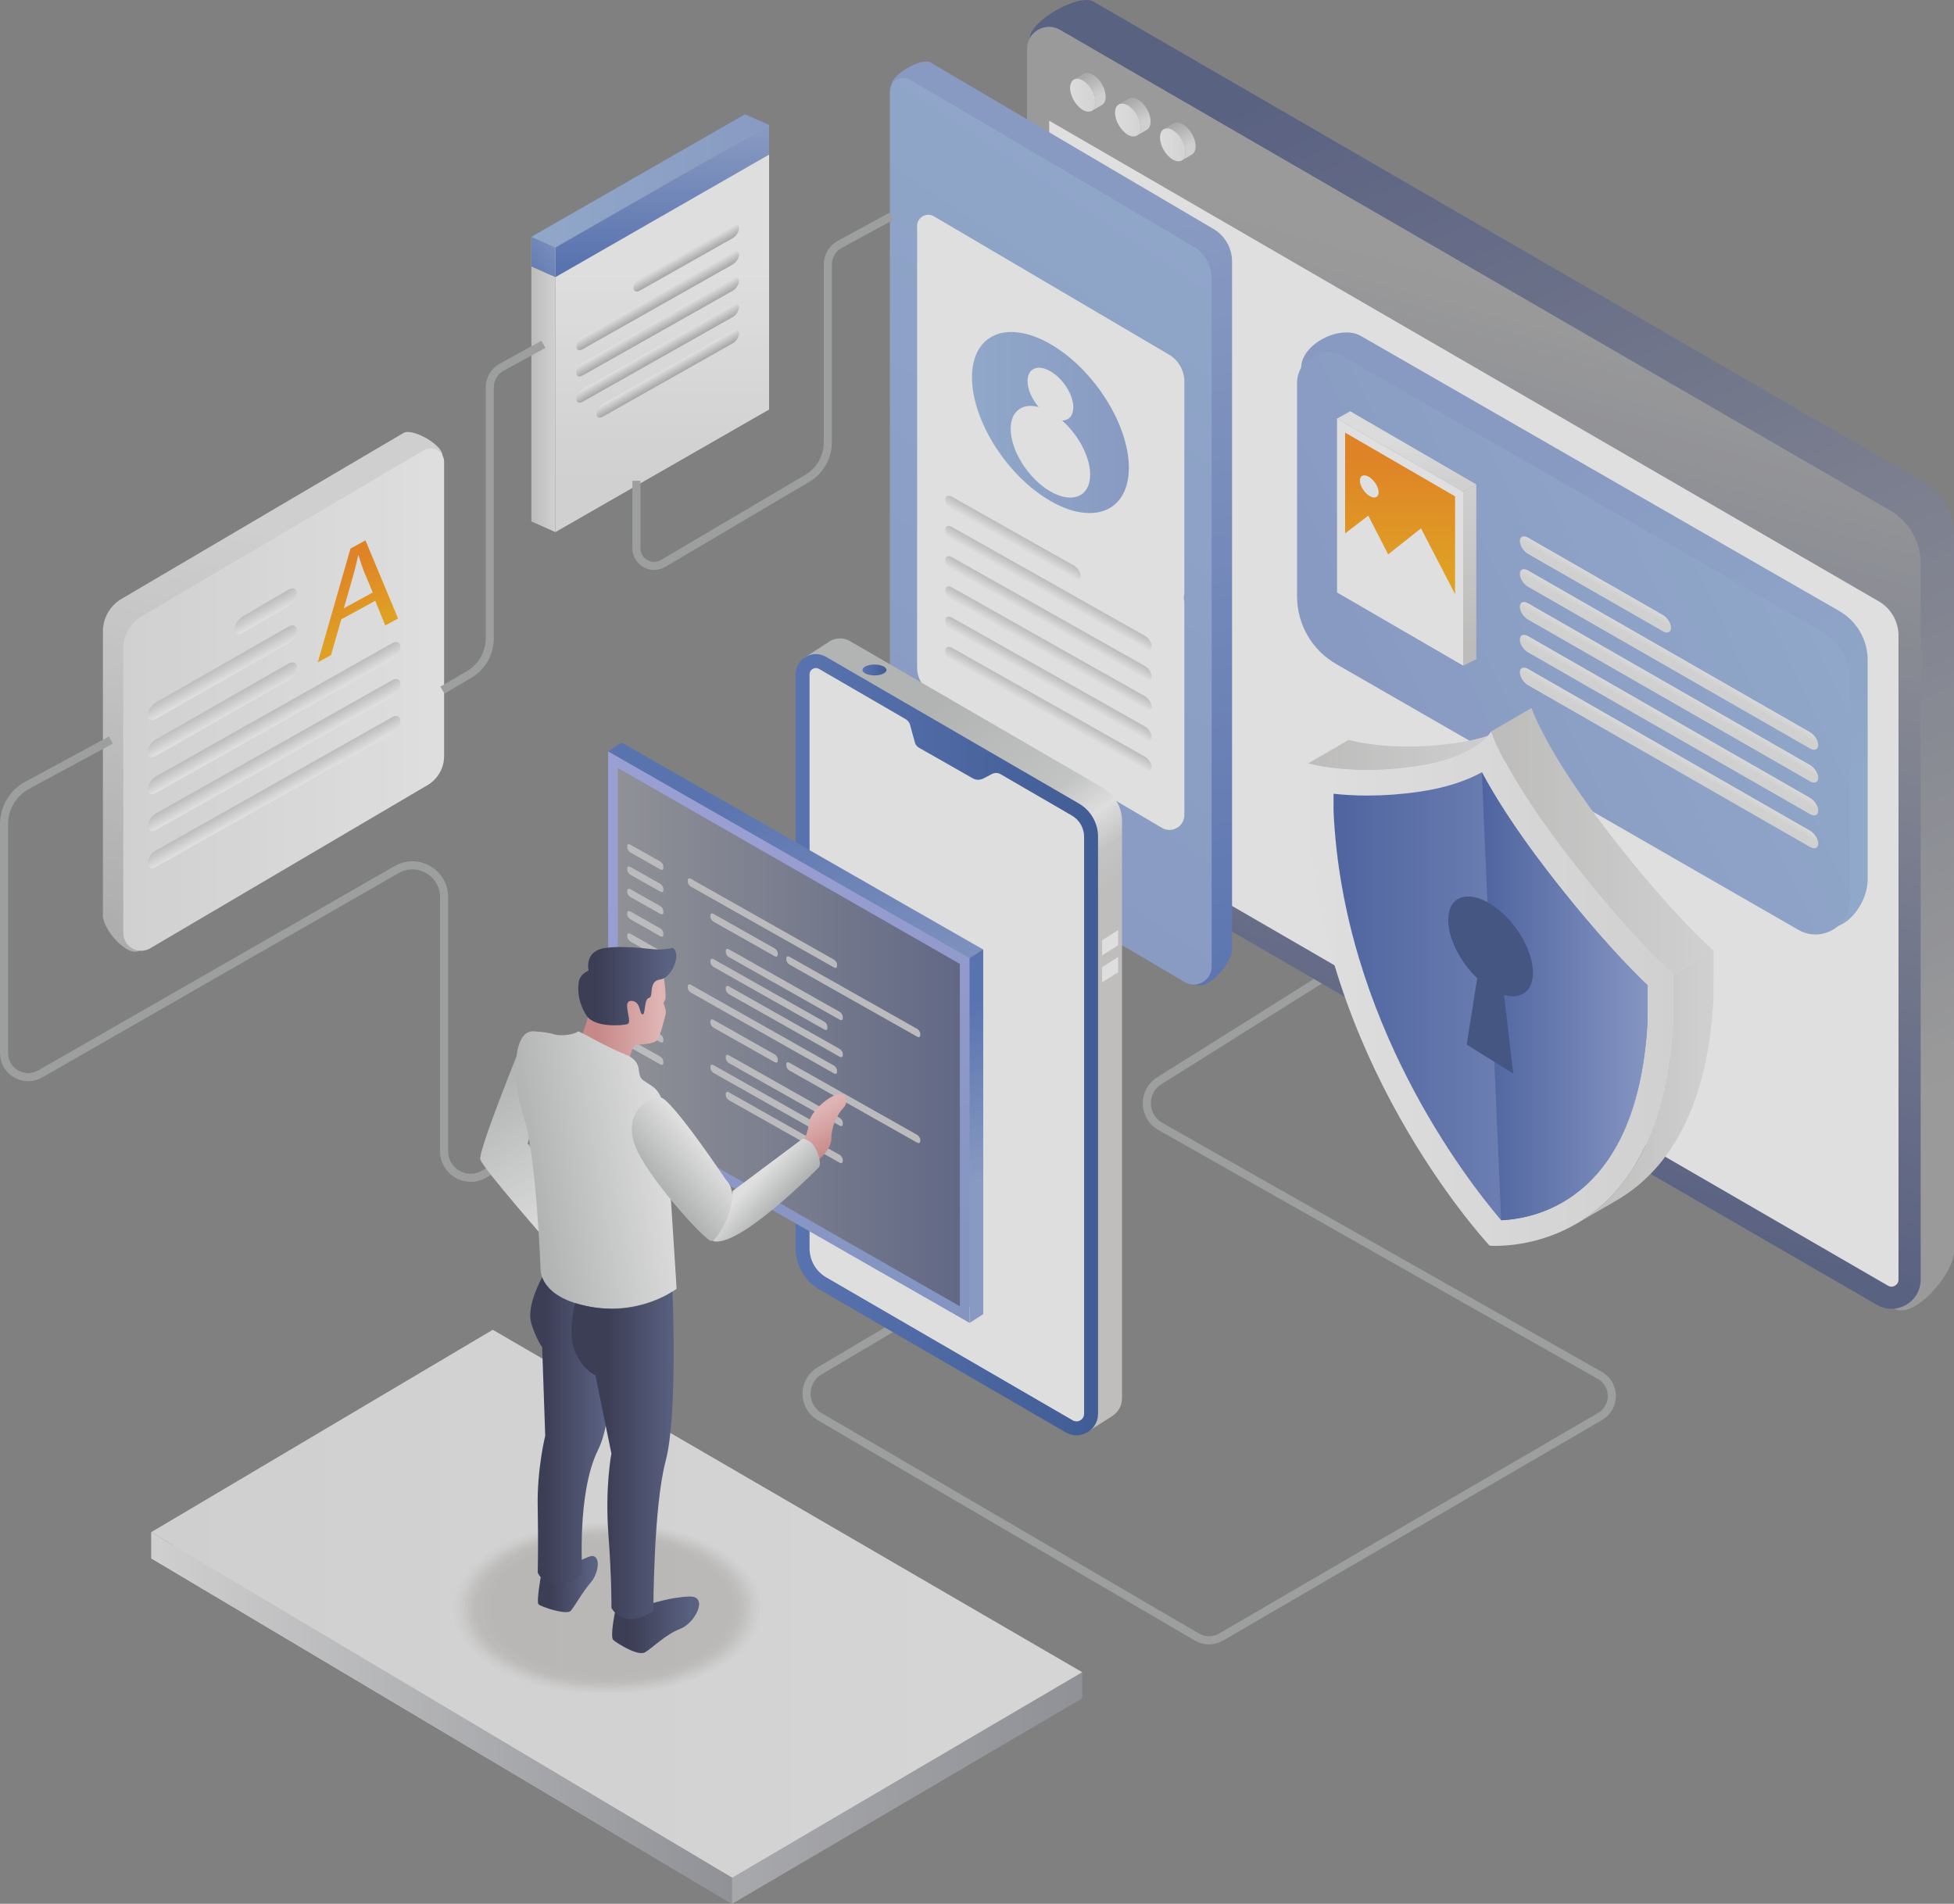 <?xml version="1.0" encoding="UTF-8"?><svg id="Layer_1" xmlns="http://www.w3.org/2000/svg" xmlns:xlink="http://www.w3.org/1999/xlink" viewBox="0 0 513.187 500"><rect x="0" y="0" width="513.187" height="500" fill="#808080" stroke="none"/><defs><style>.cls-1{fill:none;stroke:#a7a8a8;stroke-miterlimit:10;stroke-width:2.127px;}.cls-2{fill:url(#linear-gradient-8);}.cls-3{fill:url(#linear-gradient-7);}.cls-4{fill:url(#linear-gradient-5);}.cls-5{fill:url(#linear-gradient-6);}.cls-6{fill:url(#linear-gradient-9);}.cls-7{fill:url(#linear-gradient-4);}.cls-8{fill:url(#linear-gradient-3);}.cls-9{fill:url(#linear-gradient-2);}.cls-10{opacity:0;}.cls-10,.cls-11,.cls-12,.cls-13,.cls-14,.cls-15,.cls-16,.cls-17,.cls-18,.cls-19,.cls-20,.cls-21,.cls-22,.cls-23,.cls-24,.cls-25,.cls-26,.cls-27,.cls-28,.cls-29,.cls-30,.cls-31,.cls-32,.cls-33,.cls-34{fill:#190c00;}.cls-35{fill:url(#linear-gradient);}.cls-36{isolation:isolate;}.cls-11{opacity:.958;}.cls-12{opacity:.792;}.cls-13{opacity:.708;}.cls-14{opacity:.75;}.cls-15{opacity:.917;}.cls-16{opacity:.833;}.cls-17{opacity:.875;}.cls-18{opacity:.542;}.cls-19{opacity:.5;}.cls-20{opacity:.667;}.cls-21{opacity:.583;}.cls-22{opacity:.625;}.cls-23{opacity:.375;}.cls-24{opacity:.458;}.cls-25{opacity:.417;}.cls-26{opacity:.25;}.cls-27{opacity:.333;}.cls-28{opacity:.292;}.cls-29{opacity:.208;}.cls-30{opacity:.125;}.cls-31{opacity:.167;}.cls-32{opacity:.083;}.cls-33{opacity:.042;}.cls-37{fill:#fff;}.cls-38{fill:url(#linear-gradient-43);}.cls-39{fill:url(#linear-gradient-40);}.cls-40{fill:url(#linear-gradient-41);}.cls-41{fill:url(#linear-gradient-42);}.cls-42{fill:url(#linear-gradient-49);}.cls-43{fill:url(#linear-gradient-48);}.cls-44{fill:url(#linear-gradient-45);}.cls-45{fill:url(#linear-gradient-47);}.cls-46{fill:url(#linear-gradient-44);}.cls-47{fill:url(#linear-gradient-46);}.cls-48{fill:url(#linear-gradient-10);}.cls-49{fill:url(#linear-gradient-11);}.cls-50{fill:url(#linear-gradient-12);}.cls-51{fill:url(#linear-gradient-13);}.cls-52{fill:url(#linear-gradient-19);}.cls-53{fill:url(#linear-gradient-14);}.cls-54{fill:url(#linear-gradient-21);}.cls-55{fill:url(#linear-gradient-20);}.cls-56{fill:url(#linear-gradient-22);}.cls-57{fill:url(#linear-gradient-23);}.cls-58{fill:url(#linear-gradient-28);}.cls-59{fill:url(#linear-gradient-25);}.cls-60{fill:url(#linear-gradient-32);}.cls-61{fill:url(#linear-gradient-31);}.cls-62{fill:url(#linear-gradient-33);}.cls-63{fill:url(#linear-gradient-30);}.cls-64{fill:url(#linear-gradient-15);}.cls-65{fill:url(#linear-gradient-16);}.cls-66{fill:url(#linear-gradient-17);}.cls-67{fill:url(#linear-gradient-18);}.cls-68{fill:url(#linear-gradient-35);}.cls-69{fill:url(#linear-gradient-34);}.cls-70{fill:url(#linear-gradient-36);}.cls-71{fill:url(#linear-gradient-38);}.cls-72{fill:url(#linear-gradient-27);}.cls-73{fill:url(#linear-gradient-24);}.cls-74{fill:url(#linear-gradient-26);}.cls-75{fill:url(#linear-gradient-29);}.cls-76{fill:url(#linear-gradient-37);}.cls-77{fill:url(#linear-gradient-39);}.cls-78{fill:url(#linear-gradient-57);}.cls-79{fill:url(#linear-gradient-58);}.cls-80{fill:url(#linear-gradient-59);}.cls-81{fill:url(#linear-gradient-53);}.cls-82{fill:url(#linear-gradient-54);}.cls-83{fill:url(#linear-gradient-55);}.cls-84{fill:url(#linear-gradient-56);}.cls-85{fill:url(#linear-gradient-50);}.cls-86{fill:url(#linear-gradient-51);}.cls-87{fill:url(#linear-gradient-52);}.cls-88{fill:url(#linear-gradient-67);}.cls-89{fill:url(#linear-gradient-68);}.cls-90{fill:url(#linear-gradient-69);}.cls-91{fill:url(#linear-gradient-63);}.cls-92{fill:url(#linear-gradient-64);}.cls-93{fill:url(#linear-gradient-65);}.cls-94{fill:url(#linear-gradient-66);}.cls-95{fill:url(#linear-gradient-60);}.cls-96{fill:url(#linear-gradient-61);}.cls-97{fill:url(#linear-gradient-62);}.cls-98{fill:url(#linear-gradient-72);}.cls-99{fill:url(#linear-gradient-71);}.cls-100{fill:url(#linear-gradient-73);}.cls-101{fill:url(#linear-gradient-70);}.cls-102{opacity:.75;}.cls-103{opacity:.16;}.cls-104{fill:#304882;}.cls-105{fill:#fffdff;}.cls-106{fill:#cfcfd1;}</style><linearGradient id="linear-gradient" x1="39.704" y1="428.05" x2="284.224" y2="428.05" gradientUnits="userSpaceOnUse"><stop offset="0" stop-color="#eaeaea"/><stop offset="1" stop-color="#95979e"/></linearGradient><linearGradient id="linear-gradient-2" x1="39.704" y1="421.189" x2="284.224" y2="421.189" gradientUnits="userSpaceOnUse"><stop offset="0" stop-color="#eaeaea"/><stop offset="1" stop-color="#f2f2f2"/></linearGradient><linearGradient id="linear-gradient-3" y1="451.201" x2="192.277" y2="451.201" xlink:href="#linear-gradient"/><linearGradient id="linear-gradient-4" x1="335.137" y1="24.621" x2="454.758" y2="309.125" gradientUnits="userSpaceOnUse"><stop offset="0" stop-color="#4e5883"/><stop offset="1" stop-color="#a3a3a3"/></linearGradient><linearGradient id="linear-gradient-5" x1="352.71" y1="297.037" x2="413.344" y2="81.029" xlink:href="#linear-gradient-4"/><linearGradient id="linear-gradient-6" x1="2269.41" y1="33.047" x2="2265.974" y2="38.686" gradientTransform="translate(2577.711) rotate(-180) scale(1 -1)" gradientUnits="userSpaceOnUse"><stop offset="0" stop-color="#b8b8b8"/><stop offset="1" stop-color="#ebeaeb"/></linearGradient><linearGradient id="linear-gradient-7" x1="2266.342" y1="38.037" x2="2273.054" y2="38.037" gradientTransform="translate(2577.711) rotate(-180) scale(1 -1)" gradientUnits="userSpaceOnUse"><stop offset="0" stop-color="#efefef"/><stop offset="1" stop-color="#fbfafb"/></linearGradient><linearGradient id="linear-gradient-8" x1="2281.216" y1="26.533" x2="2277.78" y2="32.172" xlink:href="#linear-gradient-6"/><linearGradient id="linear-gradient-9" x1="2278.148" y1="31.523" x2="2284.86" y2="31.523" xlink:href="#linear-gradient-7"/><linearGradient id="linear-gradient-10" x1="2293.023" y1="20.02" x2="2289.587" y2="25.658" xlink:href="#linear-gradient-6"/><linearGradient id="linear-gradient-11" x1="2289.954" y1="25.009" x2="2296.666" y2="25.009" xlink:href="#linear-gradient-7"/><linearGradient id="linear-gradient-12" x1="305.832" y1="275.699" x2="268.626" y2="63.091" gradientUnits="userSpaceOnUse"><stop offset="0" stop-color="#4c6fbf"/><stop offset="1" stop-color="#8ca3d8"/></linearGradient><linearGradient id="linear-gradient-13" x1="333.597" y1="53.151" x2="227.883" y2="210.836" gradientUnits="userSpaceOnUse"><stop offset="0" stop-color="#96b5e2"/><stop offset="1" stop-color="#8ca3d8"/></linearGradient><linearGradient id="linear-gradient-14" x1="266.038" y1="697.347" x2="266.038" y2="693.965" gradientTransform="translate(0 -704.535) rotate(29.427) scale(1.148 .871) skewX(23.167)" gradientUnits="userSpaceOnUse"><stop offset="0" stop-color="#fff"/><stop offset="1" stop-color="#d1d0cf"/></linearGradient><linearGradient id="linear-gradient-15" x1="275.345" y1="705.28" x2="275.345" y2="701.897" xlink:href="#linear-gradient-14"/><linearGradient id="linear-gradient-16" x1="275.345" y1="713.213" x2="275.345" y2="709.83" xlink:href="#linear-gradient-14"/><linearGradient id="linear-gradient-17" x1="275.345" y1="721.146" x2="275.345" y2="717.763" xlink:href="#linear-gradient-14"/><linearGradient id="linear-gradient-18" x1="275.345" y1="729.079" x2="275.345" y2="725.696" xlink:href="#linear-gradient-14"/><linearGradient id="linear-gradient-19" x1="275.345" y1="737.012" x2="275.345" y2="733.629" xlink:href="#linear-gradient-14"/><linearGradient id="linear-gradient-20" x1="462.735" y1="223.208" x2="396.151" y2="134.124" xlink:href="#linear-gradient-13"/><linearGradient id="linear-gradient-21" x1="474.459" y1="140.275" x2="365.961" y2="190.842" xlink:href="#linear-gradient-13"/><linearGradient id="linear-gradient-22" x1="418.814" y1="3699.136" x2="418.814" y2="3695.865" gradientTransform="translate(.203 -3784.239) rotate(29.839) scale(1.153 .867) skewX(23.345)" gradientUnits="userSpaceOnUse"><stop offset="0" stop-color="#ebebeb"/><stop offset="1" stop-color="#fffeff"/></linearGradient><linearGradient id="linear-gradient-23" x1="438.143" y1="3707.757" x2="438.143" y2="3704.484" xlink:href="#linear-gradient-22"/><linearGradient id="linear-gradient-24" x1="438.143" y1="3716.376" x2="438.143" y2="3713.104" xlink:href="#linear-gradient-22"/><linearGradient id="linear-gradient-25" x1="438.143" y1="3724.996" x2="438.143" y2="3721.724" xlink:href="#linear-gradient-22"/><linearGradient id="linear-gradient-26" x1="438.143" y1="3733.616" x2="438.143" y2="3730.344" xlink:href="#linear-gradient-22"/><linearGradient id="linear-gradient-27" x1="4681.27" y1="126.241" x2="4681.27" y2="115.13" gradientTransform="translate(5050.709) rotate(-180) scale(1 -1)" gradientUnits="userSpaceOnUse"><stop offset="0" stop-color="#ebebeb"/><stop offset="1" stop-color="#fbfafb"/></linearGradient><linearGradient id="linear-gradient-28" x1="383.599" y1="125.958" x2="387.727" y2="169.095" gradientUnits="userSpaceOnUse"><stop offset="0" stop-color="#ebebeb"/><stop offset="1" stop-color="#d1d0cf"/></linearGradient><linearGradient id="linear-gradient-29" x1="3129.467" y1="150.903" x2="3129.467" y2="120.23" gradientTransform="translate(3497.179) rotate(-180) scale(1 -1)" gradientUnits="userSpaceOnUse"><stop offset="0" stop-color="#ffac06"/><stop offset="1" stop-color="#ff8409"/></linearGradient><linearGradient id="linear-gradient-30" x1="210.929" y1="212.428" x2="250.379" y2="264.078" gradientUnits="userSpaceOnUse"><stop offset="0" stop-color="#c3c5c5"/><stop offset=".554" stop-color="#d8d9d9"/><stop offset=".732" stop-color="#fdfdfd"/><stop offset=".868" stop-color="#dbdada"/><stop offset="1" stop-color="#d4d3d2"/></linearGradient><linearGradient id="linear-gradient-31" x1="208.961" y1="274.371" x2="288.381" y2="274.371" gradientUnits="userSpaceOnUse"><stop offset="0" stop-color="#4c6fbf"/><stop offset="1" stop-color="#2c519b"/></linearGradient><linearGradient id="linear-gradient-32" x1="226.514" y1="175.956" x2="232.814" y2="175.956" xlink:href="#linear-gradient-31"/><linearGradient id="linear-gradient-33" x1="-5131.348" y1="210.971" x2="-5091.904" y2="290.856" gradientTransform="translate(5312.9)" xlink:href="#linear-gradient-12"/><linearGradient id="linear-gradient-34" x1="-5083.671" y1="332.296" x2="-5124.056" y2="222.578" gradientTransform="translate(5312.9)" gradientUnits="userSpaceOnUse"><stop offset="0" stop-color="#879cd8"/><stop offset="1" stop-color="#a3a9ef"/></linearGradient><linearGradient id="linear-gradient-35" x1="3277.448" y1="272.388" x2="3367.286" y2="272.388" gradientTransform="translate(3529.545) rotate(-180) scale(1 -1)" gradientUnits="userSpaceOnUse"><stop offset="0" stop-color="#586187"/><stop offset="1" stop-color="#95979e"/></linearGradient><linearGradient id="linear-gradient-36" x1="-5070.743" y1="269.498" x2="-5051.458" y2="308.557" gradientTransform="translate(5312.9)" xlink:href="#linear-gradient-12"/><linearGradient id="linear-gradient-37" x1="1682.147" y1="196.392" x2="1735.584" y2="196.392" gradientTransform="translate(2079.157) rotate(-180) scale(1 -1)" xlink:href="#linear-gradient-28"/><linearGradient id="linear-gradient-38" x1="1629.096" y1="285.543" x2="1665.206" y2="285.543" gradientTransform="translate(2079.157) rotate(-180) scale(1 -1)" xlink:href="#linear-gradient-28"/><linearGradient id="linear-gradient-39" x1="1629.096" y1="220.886" x2="1687.552" y2="220.886" gradientTransform="translate(2079.157) rotate(-180) scale(1 -1)" xlink:href="#linear-gradient-28"/><linearGradient id="linear-gradient-40" x1="1639.732" y1="259.657" x2="1735.62" y2="259.657" gradientTransform="translate(2079.157) rotate(-180) scale(1 -1)" xlink:href="#linear-gradient-22"/><linearGradient id="linear-gradient-41" x1="1646.433" y1="261.645" x2="1728.926" y2="261.645" gradientTransform="translate(2079.157) rotate(-180) scale(1 -1)" gradientUnits="userSpaceOnUse"><stop offset="0" stop-color="#879cd8"/><stop offset="1" stop-color="#3f5baa"/></linearGradient><linearGradient id="linear-gradient-42" x2="1689.97" xlink:href="#linear-gradient-41"/><linearGradient id="linear-gradient-43" x1="3019.432" y1="262.264" x2="2997.698" y2="138.068" gradientTransform="translate(3074.177) rotate(-180) scale(1 -1)" xlink:href="#linear-gradient-6"/><linearGradient id="linear-gradient-44" x1="32.38" y1="183.734" x2="116.638" y2="183.734" gradientTransform="matrix(1,0,0,1,0,0)" xlink:href="#linear-gradient-22"/><linearGradient id="linear-gradient-45" x1="3004.416" y1="-827.628" x2="3004.416" y2="-832.031" gradientTransform="translate(3074.177 -704.535) rotate(150.573) scale(1.148 -.871) skewX(23.167)" xlink:href="#linear-gradient-14"/><linearGradient id="linear-gradient-46" x1="3015.818" y1="-817.909" x2="3015.818" y2="-822.312" gradientTransform="translate(3074.177 -704.535) rotate(150.573) scale(1.148 -.871) skewX(23.167)" xlink:href="#linear-gradient-14"/><linearGradient id="linear-gradient-47" x1="3015.818" y1="-808.19" x2="3015.818" y2="-812.593" gradientTransform="translate(3074.177 -704.535) rotate(150.573) scale(1.148 -.871) skewX(23.167)" xlink:href="#linear-gradient-14"/><linearGradient id="linear-gradient-48" x1="3002.211" y1="-798.455" x2="3002.211" y2="-802.6" gradientTransform="translate(3074.177 -704.535) rotate(150.573) scale(1.148 -.871) skewX(23.167)" xlink:href="#linear-gradient-14"/><linearGradient id="linear-gradient-49" x1="3002.211" y1="-788.736" x2="3002.211" y2="-792.881" gradientTransform="translate(3074.177 -704.535) rotate(150.573) scale(1.148 -.871) skewX(23.167)" xlink:href="#linear-gradient-14"/><linearGradient id="linear-gradient-50" x1="3002.211" y1="-779.017" x2="3002.211" y2="-783.162" gradientTransform="translate(3074.177 -704.535) rotate(150.573) scale(1.148 -.871) skewX(23.167)" xlink:href="#linear-gradient-14"/><linearGradient id="linear-gradient-51" x1="2980.174" y1="-744.31" x2="2980.174" y2="-763.869" gradientTransform="translate(3074.176 -716.786) rotate(151.357) scale(1.139 -.878) skewX(22.816)" xlink:href="#linear-gradient-29"/><linearGradient id="linear-gradient-52" x1="215.237" y1="291.646" x2="220.877" y2="301.26" gradientUnits="userSpaceOnUse"><stop offset="0" stop-color="#ffc5c5"/><stop offset="1" stop-color="#de8b8b"/></linearGradient><linearGradient id="linear-gradient-53" x1="173.144" y1="268.271" x2="156.873" y2="268.271" xlink:href="#linear-gradient-52"/><linearGradient id="linear-gradient-54" x1="175.635" y1="259.001" x2="157.003" y2="259.001" gradientUnits="userSpaceOnUse"><stop offset="0" stop-color="#4e5883"/><stop offset="1" stop-color="#262847"/></linearGradient><linearGradient id="linear-gradient-55" x1="155.785" y1="416.032" x2="144.405" y2="416.032" xlink:href="#linear-gradient-54"/><linearGradient id="linear-gradient-56" x1="181.85" y1="426.728" x2="165.313" y2="426.728" xlink:href="#linear-gradient-54"/><linearGradient id="linear-gradient-57" x1="158.939" y1="375.692" x2="143.498" y2="375.692" xlink:href="#linear-gradient-54"/><linearGradient id="linear-gradient-58" x1="129.508" y1="283.686" x2="152.674" y2="323.173" gradientUnits="userSpaceOnUse"><stop offset="0" stop-color="#c3c5c5"/><stop offset="1" stop-color="#fff"/></linearGradient><linearGradient id="linear-gradient-59" x1="139.767" y1="309.297" x2="177.344" y2="302.743" xlink:href="#linear-gradient-58"/><linearGradient id="linear-gradient-60" x1="174.198" y1="311.287" x2="185.35" y2="301.882" xlink:href="#linear-gradient-58"/><linearGradient id="linear-gradient-61" x1="204.227" y1="316.961" x2="197.57" y2="310.565" xlink:href="#linear-gradient-58"/><linearGradient id="linear-gradient-62" x1="177.803" y1="382.2" x2="159.413" y2="382.2" xlink:href="#linear-gradient-54"/><linearGradient id="linear-gradient-63" x1="71.089" y1="125.064" x2="71.089" y2="68.828" gradientTransform="translate(245.017) rotate(-180) scale(1 -1)" xlink:href="#linear-gradient-22"/><linearGradient id="linear-gradient-64" x1="654.297" y1="47.499" x2="716.724" y2="47.499" gradientTransform="translate(-514.734)" xlink:href="#linear-gradient-13"/><linearGradient id="linear-gradient-65" x1="99.151" y1="100.969" x2="105.454" y2="100.969" gradientTransform="translate(245.017) rotate(-180) scale(1 -1)" xlink:href="#linear-gradient-28"/><linearGradient id="linear-gradient-66" x1="64.783" y1="153.368" x2="64.783" y2="150.424" gradientTransform="translate(245.017 -120.791) rotate(150.547) scale(1.148 -.871) skewX(23.179)" gradientUnits="userSpaceOnUse"><stop offset="0" stop-color="#b8b8b8"/><stop offset="1" stop-color="#fffeff"/></linearGradient><linearGradient id="linear-gradient-67" x1="72.303" y1="160.274" x2="72.303" y2="157.329" xlink:href="#linear-gradient-66"/><linearGradient id="linear-gradient-68" x1="72.303" y1="167.179" x2="72.303" y2="164.234" xlink:href="#linear-gradient-66"/><linearGradient id="linear-gradient-69" x1="72.303" y1="174.084" x2="72.303" y2="171.139" xlink:href="#linear-gradient-66"/><linearGradient id="linear-gradient-70" x1="69.653" y1="180.988" x2="69.653" y2="178.044" xlink:href="#linear-gradient-66"/><linearGradient id="linear-gradient-71" x1="71.089" y1="69.39" x2="71.089" y2="34.055" gradientTransform="translate(245.017) rotate(-180) scale(1 -1)" xlink:href="#linear-gradient-12"/><linearGradient id="linear-gradient-72" x1="109.638" y1="72.898" x2="93.797" y2="61.226" gradientTransform="translate(245.017) rotate(-180) scale(1 -1)" xlink:href="#linear-gradient-12"/><linearGradient id="linear-gradient-73" x1="255.279" y1="96.254" x2="296.478" y2="96.254" gradientTransform="translate(0 -144.214) rotate(29.946) scale(1.154 .866) skewX(23.391)" xlink:href="#linear-gradient-13"/></defs><g class="cls-102"><polygon class="cls-35" points="39.704 409.264 129.415 356.1 284.224 439.173 284.224 446.035 192.277 500 39.704 409.264"/><polygon class="cls-9" points="39.704 402.402 129.415 349.239 284.224 439.173 192.277 493.139 39.704 402.402"/><polygon class="cls-8" points="39.704 402.402 39.704 409.264 192.277 500 192.277 493.139 39.704 402.402"/><path class="cls-1" d="M240.639,344.983l-25.394,15.059c-4.573,2.712-4.552,9.339.039,12.021l99.101,57.894c1.938,1.132,4.334,1.134,6.274.005l99.568-57.939c4.155-2.418,4.121-8.432-.062-10.802l-115.431-65.396c-4.647-2.633-4.731-9.298-.152-12.048l43.354-27.212"/><path class="cls-7" d="M285.671,210.219l211.879,133.47c5.109,2.98,15.636-9.134,15.636-15.048v-188.021c0-5.767-3.063-11.1-8.045-14.005L287.164.414c-3.844-2.241-16.693,5.14-16.693,9.59l8.023,187.721c0,5.145,2.733,9.902,7.177,12.494Z"/><path class="cls-4" d="M276.916,217.642l215.991,125.042c5.109,2.979,11.525-.706,11.525-6.62v-188.021c0-5.767-3.063-11.1-8.045-14.005L278.409,7.837c-3.844-2.241-8.67.531-8.67,4.981v192.33c0,5.145,2.733,9.902,7.177,12.494Z"/><path class="cls-37" d="M496.757,337.92c-.314,0-.615-.085-.918-.263l-215.992-125.042c-2.647-1.543-4.29-4.405-4.29-7.468V31.7l217.899,126.246c3.181,1.855,5.157,5.296,5.157,8.979v169.138c0,.527-.183.969-.544,1.315-.354.34-.844.541-1.311.541h0Z"/><path class="cls-5" d="M306.735,33.734s-.032-.004-.049-.005c-.189-.015-.37-.006-.54.027l-.027.006c-.174.037-.336.097-.484.183l.004-.002-.003.001,2.629-1.528.018-.01c.054-.031.11-.058.168-.082.057-.024.116-.045.177-.062.039-.011.08-.019.12-.028l.027-.006c.014-.003.027-.007.027-.007.08-.014.147-.022.216-.026.072-.005.146-.005.222-.002.024.001.05.006.05.006l.074.007c.042.004.084.006.127.012.096.015.195.036.295.063.042.011.086.031.128.044.039.012.078.026.118.041.05.018.098.031.149.051.154.064.31.142.47.234.217.125.428.275.633.439.067.053.13.114.195.171.1.087.202.167.298.262.043.042.083.089.125.133.038.04.075.079.113.12.043.047.088.09.13.138.093.107.184.218.273.332.03.039.058.079.087.118.015.021.031.041.046.063.03.041.061.08.09.121.067.095.131.192.194.29.059.093.117.188.173.283,0,0,.008.015.013.022l.011.02c.046.079.09.159.133.239.05.094.098.189.144.285.041.086.081.173.119.26.002.005.005.01.005.01l.01.021c.043.1.084.2.123.3.04.105.078.211.113.317.018.052.032.105.048.158.007.023.014.046.021.069.011.038.024.076.035.114.036.128.067.257.094.384.016.078.026.155.04.232.007.041.015.081.021.121.005.037.014.075.019.112.029.222.043.441.043.656-.003,1.061-.376,1.806-.979,2.156l-2.63,1.529c.603-.35.976-1.096.979-2.157.001-.251-.023-.508-.062-.768-.006-.04-.014-.08-.02-.12-.042-.243-.097-.487-.169-.732-.007-.023-.014-.045-.021-.068-.082-.265-.178-.53-.292-.791l-.007-.016c-.117-.266-.25-.529-.396-.783l-.012-.021c-.144-.248-.302-.487-.469-.717l-.03-.042c-.17-.228-.335-.424-.506-.61-.037-.04-.074-.08-.112-.119-.136-.142-.279-.27-.424-.395-.065-.057-.128-.118-.195-.171-.205-.164-.416-.313-.633-.439-.212-.122-.418-.212-.619-.285-.039-.014-.079-.028-.118-.041-.19-.061-.374-.102-.55-.12Z"/><path class="cls-3" d="M308.021,34.179c-1.852-1.069-3.358-.211-3.364,1.917-.006,2.135,1.49,4.726,3.342,5.796,1.858,1.073,3.364.215,3.37-1.921.006-2.128-1.49-4.719-3.348-5.792Z"/><path class="cls-2" d="M294.928,27.22s-.032-.004-.049-.005c-.189-.015-.37-.006-.54.027l-.027.006c-.174.037-.336.097-.484.183l.004-.002-.004.002,2.63-1.529.018-.01c.054-.031.11-.058.168-.082.057-.024.116-.045.177-.062.039-.011.08-.019.12-.028l.018-.005.05-.011c.066-.011.133-.019.202-.024.072-.005.146-.005.222-.002.024.001.05.006.074.008l.049.005c.042.004.084.006.127.012.096.015.195.036.295.063.042.011.086.031.128.044.039.012.078.026.118.041.05.018.098.031.149.051.153.064.31.142.47.234.217.125.428.275.633.439.067.053.13.114.195.171.1.087.202.167.298.262.043.042.083.089.125.133.038.04.075.079.113.12.043.047.088.09.13.138.093.108.184.218.273.332.03.039.058.079.087.118.015.021.031.041.046.063.03.041.061.08.089.121.067.095.131.192.194.29.059.093.117.188.173.283l.013.022.008.014c.049.086.094.165.137.246.05.094.098.189.144.285.041.086.081.173.119.26l.007.015.007.016c.043.1.084.2.123.3.04.105.078.211.113.317.018.052.032.105.048.158,0,0,.014.046.021.069.011.038.024.076.035.114.036.128.067.257.094.384.016.078.026.155.04.232.007.041.015.081.021.121.005.037.014.075.019.112.029.222.044.441.043.656-.003,1.061-.376,1.806-.979,2.156l-2.63,1.529c.603-.35.976-1.096.979-2.157.001-.251-.023-.508-.062-.768-.006-.04-.014-.08-.02-.12-.042-.243-.097-.487-.169-.732,0,0-.014-.045-.021-.068-.082-.265-.178-.53-.292-.791l-.007-.015c-.117-.266-.25-.529-.396-.783l-.008-.014c-.148-.255-.305-.494-.473-.724,0,0-.03-.042-.046-.062-.155-.207-.32-.403-.491-.59-.037-.04-.074-.08-.112-.119-.136-.142-.279-.27-.424-.395-.065-.057-.128-.118-.194-.171-.205-.164-.416-.313-.633-.439-.212-.122-.418-.212-.619-.285-.039-.014-.079-.028-.118-.041-.19-.061-.374-.102-.55-.12Z"/><path class="cls-6" d="M296.215,27.665c-1.852-1.069-3.358-.211-3.364,1.917-.006,2.135,1.49,4.726,3.342,5.796,1.858,1.073,3.364.215,3.37-1.921.006-2.128-1.49-4.719-3.348-5.792Z"/><path class="cls-48" d="M283.122,20.706s-.032-.004-.049-.005c-.189-.015-.37-.006-.54.027l-.027.006c-.174.037-.336.097-.484.183l.004-.002-.004.002,2.63-1.529.018-.01c.054-.031.11-.058.168-.082.057-.024.116-.045.177-.062.039-.011.08-.019.12-.028l.018-.005c.023-.005.036-.009.05-.011.066-.011.133-.019.202-.024.072-.005.146-.005.222-.002.024.001.05.006.074.008l.049.005c.042.004.084.006.127.012.096.015.195.036.295.063.042.011.086.031.128.044.039.012.078.026.118.041.05.018.098.031.149.051.153.064.31.142.47.234.217.125.428.275.633.439.067.053.13.114.195.171.1.087.202.167.298.262.043.042.083.089.125.133.038.04.075.079.113.12.043.047.088.09.13.138.093.108.184.218.273.332.03.039.058.079.087.118.015.021.031.041.046.063.03.041.061.08.089.121.067.095.131.192.194.29.059.093.117.188.173.283l.008.015.016.028c.046.079.09.159.133.239.05.094.098.189.144.285.041.086.081.173.119.26l.007.015.007.016c.043.1.084.2.123.3.04.105.078.211.113.317.018.052.032.105.048.158.007.023.014.046.021.069.011.038.024.076.035.114.036.128.067.257.094.384.016.078.026.155.04.232.007.041.015.081.021.121.005.037.014.075.019.112.029.222.043.441.043.656-.003,1.061-.376,1.806-.979,2.156l-2.63,1.529c.603-.35.976-1.096.979-2.157.001-.25-.023-.508-.062-.768-.006-.04-.014-.08-.021-.12-.042-.243-.097-.487-.169-.732-.007-.023-.014-.045-.014-.045-.089-.288-.185-.553-.299-.814l-.005-.01c-.119-.271-.252-.534-.399-.788,0,0-.008-.014-.012-.021-.144-.248-.302-.487-.469-.717-.015-.021-.03-.042-.03-.042-.17-.228-.335-.424-.506-.61-.037-.04-.074-.08-.112-.119-.136-.142-.279-.27-.424-.395-.065-.057-.128-.118-.195-.171-.205-.164-.416-.313-.633-.439-.212-.122-.418-.212-.619-.285-.039-.014-.079-.028-.118-.041-.19-.061-.374-.102-.55-.12Z"/><path class="cls-49" d="M284.409,21.152c-1.852-1.069-3.358-.211-3.364,1.917-.006,2.135,1.49,4.726,3.342,5.796,1.858,1.073,3.364.215,3.37-1.921.006-2.128-1.49-4.719-3.348-5.792Z"/><path class="cls-50" d="M243.471,210.398l70.527,48.143c3.131,1.826,9.581-5.597,9.581-9.221V68.683c0-3.534-1.877-6.801-4.93-8.582l-74.264-43.689c-2.355-1.373-10.229,3.15-10.229,5.876l4.916,180.454c0,3.152,1.675,6.068,4.398,7.656Z"/><path class="cls-51" d="M238.107,214.947l73.047,42.979c3.131,1.826,7.062-.433,7.062-4.057V73.232c0-3.534-1.877-6.801-4.93-8.582l-74.264-43.689c-2.355-1.373-5.313.325-5.313,3.052v183.278c0,3.152,1.675,6.068,4.398,7.656Z"/><path class="cls-37" d="M311.053,100.225c0-2.935-1.559-5.649-4.094-7.127l-61.676-36.283c-1.956-1.141-4.412.27-4.412,2.535v57.674c0,.136.006.271.013.406-.008.089-.013.179-.013.272v57.674c0,2.618,1.391,5.039,3.652,6.358l60.665,35.694c2.6,1.516,5.865-.359,5.865-3.369v-55.481c0-.577-.062-1.144-.178-1.696.114-.366.178-.759.178-1.175v-55.481Z"/><path class="cls-53" d="M282.059,152.091l-32.043-18.074c-.975-.55-1.773-1.798-1.773-2.773h0c0-.975.798-1.323,1.773-.773l32.043,18.074c.975.55,1.773,1.798,1.773,2.773v0c0,.975-.798,1.323-1.773.773Z"/><path class="cls-64" d="M300.673,170.523l-50.656-28.573c-.975-.55-1.773-1.798-1.773-2.773h0c0-.975.798-1.323,1.773-.773l50.656,28.573c.975.55,1.773,1.798,1.773,2.773h0c0,.975-.798,1.323-1.773.773Z"/><path class="cls-65" d="M300.673,178.456l-50.656-28.573c-.975-.55-1.773-1.798-1.773-2.773h0c0-.975.798-1.323,1.773-.773l50.656,28.573c.975.55,1.773,1.798,1.773,2.773v0c0,.975-.798,1.323-1.773.773Z"/><path class="cls-66" d="M300.673,186.389l-50.656-28.573c-.975-.55-1.773-1.798-1.773-2.773v-0c0-.975.798-1.323,1.773-.773l50.656,28.573c.975.55,1.773,1.798,1.773,2.773h0c0,.975-.798,1.323-1.773.773Z"/><path class="cls-67" d="M300.673,194.323l-50.656-28.573c-.975-.55-1.773-1.798-1.773-2.773h0c0-.975.798-1.323,1.773-.773l50.656,28.573c.975.55,1.773,1.798,1.773,2.773h0c0,.975-.798,1.323-1.773.773Z"/><path class="cls-52" d="M300.673,202.256l-50.656-28.573c-.975-.55-1.773-1.798-1.773-2.773h0c0-.975.798-1.323,1.773-.773l50.656,28.573c.975.55,1.773,1.798,1.773,2.773h0c0,.975-.798,1.323-1.773.773Z"/><path class="cls-55" d="M355.621,169.028l121.908,73.815c6.024,3.445,12.984-4.924,12.984-11.863v-57.627c0-5.329-2.854-10.25-7.48-12.896l-125.651-72.244c-5.377-3.075-15.639,2.141-15.639,8.335l3.57,54.706c0,7.344,3.934,14.126,10.309,17.773Z"/><path class="cls-54" d="M350.964,174.421l121.371,69.795c6.024,3.445,13.522-.904,13.522-7.843v-57.627c0-5.329-2.854-10.25-7.48-12.896l-125.651-72.244c-5.377-3.075-12.07.807-12.07,7.001v56.04c0,7.344,3.934,14.126,10.309,17.773Z"/><path class="cls-56" d="M436.732,165.793l-35.431-20.325c-1.177-.675-2.139-2.19-2.139-3.367h0c0-1.177.963-1.587,2.139-.912l35.431,20.325c1.177.675,2.139,2.19,2.139,3.367h0c0,1.177-.963,1.587-2.139.912Z"/><path class="cls-57" d="M475.39,196.589l-74.089-42.5c-1.177-.675-2.139-2.19-2.139-3.367h0c0-1.177.963-1.587,2.139-.912l74.089,42.5c1.177.675,2.139,2.19,2.139,3.367h0c0,1.177-.963,1.587-2.139.912Z"/><path class="cls-73" d="M475.39,205.209l-74.089-42.5c-1.177-.675-2.139-2.19-2.139-3.367v-0c0-1.177.963-1.587,2.139-.912l74.089,42.5c1.177.675,2.139,2.19,2.139,3.367h0c0,1.177-.963,1.587-2.139.912Z"/><path class="cls-59" d="M475.39,213.828l-74.089-42.5c-1.177-.675-2.139-2.19-2.139-3.367h0c0-1.177.963-1.587,2.139-.912l74.089,42.5c1.177.675,2.139,2.19,2.139,3.367h0c0,1.177-.963,1.587-2.139.912Z"/><path class="cls-74" d="M475.39,222.448l-74.089-42.5c-1.177-.675-2.139-2.19-2.139-3.367v-0c0-1.177.963-1.587,2.139-.912l74.089,42.5c1.177.675,2.139,2.19,2.139,3.367v0c0,1.177-.963,1.587-2.139.912Z"/><polygon class="cls-72" points="384.27 129.142 351.154 109.934 354.608 108.012 387.724 127.22 384.27 129.142"/><polygon class="cls-58" points="387.724 127.22 387.724 173.13 384.27 174.81 384.27 129.142 387.724 127.22"/><polygon class="cls-37" points="351.154 109.934 351.154 155.602 384.27 174.81 384.27 129.142 351.154 109.934"/><polygon class="cls-37" points="382.151 130.363 353.273 113.613 353.273 154.381 382.151 171.131 382.151 130.363"/><polygon class="cls-75" points="382.151 156.031 373.205 138.764 364.578 145.589 359.357 135.423 353.273 140.082 353.273 113.613 382.151 130.363 382.151 156.031"/><path class="cls-37" d="M362.075,129.296c0,1.359-1.101,1.768-2.46.913-1.359-.854-2.46-2.648-2.46-4.006s1.101-1.768,2.46-.913c1.359.854,2.46,2.648,2.46,4.006Z"/><path class="cls-63" d="M289.656,206.903l-66.409-38.517c-2.04-1.183-4.373-.833-5.989.456h-0l-6.155,4.002,4.161,11.504v139.421c0,4.429,2.358,8.524,6.19,10.746l60.904,35.324,2.431,6.719,7.051-4.479c.028-.016.054-.035.081-.051l.009-.006c1.609-.962,2.754-2.704,2.754-4.847v-151.542c0-3.599-1.916-6.925-5.029-8.73Z"/><path class="cls-61" d="M215.151,338.637l64.741,37.55c3.769,2.186,8.489-.533,8.489-4.89v-151.542c0-3.598-1.916-6.925-5.029-8.73l-66.409-38.517c-3.544-2.055-7.983.502-7.983,4.598v150.784c0,4.429,2.358,8.524,6.19,10.746Z"/><path class="cls-105" d="M281.515,214.192l-18.764-10.883c-.676-.392-1.505-.41-2.198-.049l-2.292,1.198c-.878.458-1.928.44-2.789-.05l-14.131-8.04c-.514-.292-.891-.777-1.047-1.347l-1.281-4.657c-.173-.628-.585-1.162-1.148-1.489l-22.758-13.199c-.265-.154-.541-.231-.822-.231-.8,0-1.663.636-1.663,1.663v150.784c0,3.124,1.663,6.012,4.366,7.579l64.741,37.55c.318.184.651.277.991.277.511,0,1.023-.21,1.404-.574.272-.261.596-.719.596-1.426v-151.542c0-2.285-1.228-4.416-3.205-5.563Z"/><path class="cls-60" d="M232.814,175.956c0,.787-1.41,1.425-3.15,1.425s-3.15-.638-3.15-1.425,1.41-1.425,3.15-1.425,3.15.638,3.15,1.425Z"/><polygon class="cls-105" points="289.442 250.929 293.673 248.249 293.673 244.263 289.442 246.944 289.442 250.929"/><polygon class="cls-105" points="289.442 258.003 293.673 255.323 293.673 251.338 289.442 254.018 289.442 258.003"/><polygon class="cls-62" points="258.212 249.369 163.275 195.039 159.71 197.335 163.275 290.816 258.212 345.145 258.212 249.369"/><polygon class="cls-69" points="254.647 251.665 159.71 197.335 159.71 293.112 254.647 347.441 254.647 251.665"/><polygon class="cls-68" points="162.259 291.624 162.259 201.705 252.097 253.153 252.097 343.071 162.259 291.624"/><polygon class="cls-70" points="258.212 249.369 254.647 251.665 254.647 347.441 258.212 345.145 258.212 249.369"/><path class="cls-106" d="M173.4,228.311l-7.837-4.426c-.45-.254-.819-.831-.819-1.281v-.413c0-.45.368-.611.819-.356l7.837,4.426c.45.254.819.831.819,1.281v.413c0,.45-.368.611-.819.356Z"/><path class="cls-106" d="M173.4,234.161l-7.837-4.426c-.45-.254-.819-.831-.819-1.281v-.413c0-.45.368-.611.819-.356l7.837,4.426c.45.254.819.831.819,1.281v.413c0,.45-.368.611-.819.356Z"/><path class="cls-106" d="M173.4,240.01l-7.837-4.426c-.45-.254-.819-.831-.819-1.281v-.413c0-.45.368-.611.819-.356l7.837,4.426c.45.254.819.831.819,1.281v.413c0,.45-.368.611-.819.356Z"/><path class="cls-106" d="M173.4,245.86l-7.837-4.426c-.45-.254-.819-.831-.819-1.281v-.413c0-.45.368-.611.819-.356l7.837,4.426c.45.254.819.831.819,1.281v.413c0,.45-.368.611-.819.356Z"/><path class="cls-106" d="M173.4,251.71l-7.837-4.426c-.45-.254-.819-.831-.819-1.281v-.413c0-.45.368-.611.819-.356l7.837,4.426c.45.254.819.831.819,1.281v.413c0,.45-.368.611-.819.356Z"/><path class="cls-106" d="M219.02,254.074l-37.566-21.214c-.45-.254-.819-.831-.819-1.281v-.413c0-.45.368-.611.819-.356l37.566,21.214c.45.254.819.831.819,1.281v.413c0,.45-.368.611-.819.356Z"/><path class="cls-106" d="M203.45,251.13l-16.046-9.062c-.45-.254-.819-.831-.819-1.281v-.413c0-.45.368-.611.819-.356l16.046,9.062c.45.254.819.831.819,1.281v.413c0,.45-.368.611-.819.356Z"/><path class="cls-106" d="M240.872,272.264l-33.539-18.94c-.45-.254-.819-.831-.819-1.281v-.413c0-.45.368-.611.819-.356l33.539,18.94c.45.254.819.831.819,1.281v.413c0,.45-.368.611-.819.356Z"/><path class="cls-106" d="M220.519,267.792l-29.086-16.426c-.45-.254-.819-.831-.819-1.281v-.413c0-.45.368-.611.819-.356l29.086,16.426c.45.254.819.831.819,1.281v.413c0,.45-.368.611-.819.356Z"/><path class="cls-106" d="M216.49,270.383l-29.086-16.426c-.45-.254-.819-.831-.819-1.281v-.413c0-.45.368-.611.819-.356l29.086,16.426c.45.254.819.831.819,1.281v.413c0,.45-.368.611-.819.356Z"/><path class="cls-106" d="M220.519,277.525l-29.086-16.426c-.45-.254-.819-.831-.819-1.281v-.413c0-.45.368-.611.819-.356l29.086,16.426c.45.254.819.831.819,1.281v.413c0,.45-.368.611-.819.356Z"/><path class="cls-106" d="M173.4,256.142l-7.837-4.426c-.45-.254-.819-.831-.819-1.281v-.413c0-.45.368-.611.819-.356l7.837,4.426c.45.254.819.831.819,1.281v.413c0,.45-.368.611-.819.356Z"/><path class="cls-106" d="M173.4,261.992l-7.837-4.426c-.45-.254-.819-.831-.819-1.281v-.413c0-.45.368-.611.819-.356l7.837,4.426c.45.254.819.831.819,1.281v.413c0,.45-.368.611-.819.356Z"/><path class="cls-106" d="M173.4,267.842l-7.837-4.426c-.45-.254-.819-.831-.819-1.281v-.413c0-.45.368-.611.819-.356l7.837,4.426c.45.254.819.831.819,1.281v.413c0,.45-.368.611-.819.356Z"/><path class="cls-106" d="M173.4,273.691l-7.837-4.426c-.45-.254-.819-.831-.819-1.281v-.413c0-.45.368-.611.819-.356l7.837,4.426c.45.254.819.831.819,1.281v.413c0,.45-.368.611-.819.356Z"/><path class="cls-106" d="M173.4,279.541l-7.837-4.426c-.45-.254-.819-.831-.819-1.281v-.413c0-.45.368-.611.819-.356l7.837,4.426c.45.254.819.831.819,1.281v.413c0,.45-.368.611-.819.356Z"/><path class="cls-106" d="M219.02,281.905l-37.566-21.214c-.45-.254-.819-.831-.819-1.281v-.413c0-.45.368-.611.819-.356l37.566,21.214c.45.254.819.831.819,1.281v.413c0,.45-.368.611-.819.356Z"/><path class="cls-106" d="M203.45,278.962l-16.046-9.062c-.45-.254-.819-.831-.819-1.281v-.413c0-.45.368-.611.819-.356l16.046,9.062c.45.254.819.831.819,1.281v.413c0,.45-.368.611-.819.356Z"/><path class="cls-106" d="M240.872,300.095l-33.539-18.94c-.45-.254-.819-.831-.819-1.281v-.413c0-.45.368-.611.819-.356l33.539,18.94c.45.254.819.831.819,1.281v.413c0,.45-.368.611-.819.356Z"/><path class="cls-106" d="M220.519,295.624l-29.086-16.426c-.45-.254-.819-.831-.819-1.281v-.413c0-.45.368-.611.819-.356l29.086,16.426c.45.254.819.831.819,1.281v.413c0,.45-.368.611-.819.356Z"/><path class="cls-106" d="M216.49,298.214l-29.086-16.426c-.45-.254-.819-.831-.819-1.281v-.413c0-.45.368-.611.819-.356l29.086,16.426c.45.254.819.831.819,1.281v.413c0,.45-.368.611-.819.356Z"/><path class="cls-106" d="M220.519,305.356l-29.086-16.426c-.45-.254-.819-.831-.819-1.281v-.413c0-.45.368-.611.819-.356l29.086,16.426c.45.254.819.831.819,1.281v.413c0,.45-.368.611-.819.356Z"/><g class="cls-36"><path class="cls-76" d="M382.713,198.493c.423-.171.829-.345,1.215-.52.061-.028.12-.056.18-.083.388-.179.761-.36,1.112-.541.039-.02.075-.04.113-.06.365-.19.715-.381,1.041-.571l10.636-6.181c-.326.19-.676.38-1.04.57-.039.02-.075.04-.114.06-.35.18-.722.36-1.109.539-.062.029-.123.057-.185.086-.385.175-.79.348-1.212.519-.073.029-.146.059-.22.088-.43.171-.878.339-1.347.504-.084.03-.171.059-.256.088-.353.122-.717.241-1.093.358-.069.022-.136.044-.206.065-.428.131-.873.259-1.33.383-.107.029-.217.058-.326.087-.426.113-.864.223-1.315.329-.059.014-.116.029-.176.043-.498.115-1.015.225-1.544.331-.143.029-.287.057-.432.084-.333.064-.673.126-1.019.186-.151.026-.3.053-.453.078-.493.082-.996.161-1.514.235-.733.104-1.45.194-2.159.277-.158.019-.317.037-.474.055-.687.077-1.366.148-2.029.208-.118.011-.233.019-.35.029-.482.042-.958.079-1.428.112-.17.012-.34.024-.509.034-.482.031-.957.058-1.424.08-.09.004-.182.01-.272.014-.55.025-1.088.043-1.618.056-.139.004-.275.006-.412.009-.405.008-.805.014-1.198.016-.148.001-.297.002-.443.002-.385 0-.763-.002-1.136-.007-.085-.001-.172-.001-.256-.002-.453-.007-.896-.019-1.33-.033-.118-.004-.232-.009-.349-.013-.318-.012-.632-.025-.939-.041-.139-.007-.276-.014-.413-.022-.29-.016-.574-.034-.853-.052-.122-.008-.246-.016-.366-.025-.306-.022-.604-.046-.897-.071-.064-.005-.132-.01-.195-.016-.354-.031-.697-.064-1.031-.098-.1-.01-.194-.021-.292-.032-.234-.025-.466-.05-.69-.077-.115-.014-.227-.027-.34-.041-.2-.025-.397-.05-.589-.075-.11-.015-.22-.029-.327-.044-.184-.025-.362-.051-.538-.077-.095-.014-.191-.028-.283-.042-.206-.031-.404-.063-.598-.095-.051-.008-.105-.017-.154-.025-.242-.04-.474-.08-.695-.12-.062-.011-.118-.022-.178-.033-.156-.029-.31-.057-.455-.085-.076-.015-.148-.029-.221-.044-.12-.024-.239-.048-.351-.071-.071-.015-.139-.029-.207-.043-.108-.023-.212-.045-.311-.067-.057-.012-.114-.025-.168-.037-.105-.023-.202-.046-.295-.068-.039-.009-.081-.019-.118-.027-.119-.028-.229-.055-.328-.08-.101-.025-.193-.049-.273-.07-.227-.059-.368-.1-.42-.115l-10.636,6.181c.022.006.065.019.118.033.044.012.098.027.163.044.106.028.234.062.395.102.005.001.012.003.012.003.104.026.212.052.331.081.041.01.086.02.13.03.089.021.18.042.278.064.059.013.121.027.184.041.095.021.194.042.297.064.07.015.14.029.213.045.112.023.229.047.349.07.053.01.099.02.154.031.021.004.046.009.068.013.145.028.298.057.455.085.06.011.116.022.178.033.22.04.451.08.691.12.056.009.117.019.174.028.189.031.381.061.581.092.094.014.193.029.29.043.172.025.347.051.527.075.052.007.1.015.153.022.058.008.122.015.181.023.191.025.386.05.586.075.113.014.224.028.34.041.224.026.456.052.69.077.098.011.193.021.292.032.334.034.677.067,1.031.098.064.006.131.01.196.016.293.025.591.048.896.07.042.003.081.007.123.01.08.006.167.01.248.015.276.018.557.036.843.052.14.008.281.015.424.022.302.015.611.028.923.04.121.005.24.01.363.014.433.014.874.026,1.326.033.084.001.171.001.256.002.373.005.751.007,1.136.007.062-0.0.121.001.184.001.084-0.0.174-.003.259-.004.392-.002.79-.008,1.195-.016.14-.003.277-.005.418-.009.528-.014,1.064-.032,1.612-.056.094-.004.19-.01.285-.015.463-.022.934-.049,1.411-.08.17-.011.341-.023.513-.035.469-.033.945-.07,1.427-.112.092-.008.18-.013.273-.021.025-.002.052-.006.077-.008.664-.06,1.342-.13,2.029-.208.157-.018.315-.037.474-.055.709-.084,1.426-.174,2.159-.277.519-.073,1.021-.153,1.514-.235.153-.025.302-.052.453-.078.345-.06.686-.122,1.019-.186.084-.016.174-.03.257-.047.06-.012.115-.025.175-.037.529-.106,1.046-.216,1.544-.331.06-.014.116-.028.175-.042.452-.106.89-.216,1.316-.329.109-.029.219-.057.326-.087.458-.125.903-.252,1.331-.383.07-.021.136-.043.205-.065.376-.117.739-.237,1.093-.358.055-.019.115-.036.169-.055.031-.011.058-.022.089-.033.469-.165.917-.333,1.347-.504.073-.029.146-.058.218-.088Z"/><path class="cls-71" d="M450.062,249.659l-10.636,6.181-.036,12.562c-.061,1.167-.14,2.303-.229,3.424-.042.526-.088,1.045-.135,1.561-.03.326-.058.655-.09.976-.064.638-.136,1.263-.209,1.886-.026.226-.05.457-.077.68-.094.755-.196,1.496-.303,2.229-.015.105-.028.215-.044.32-.124.833-.257,1.65-.397,2.454-.058.33-.122.648-.182.974-.089.481-.177.966-.272,1.438-.069.343-.145.674-.217,1.011-.094.438-.185.879-.284,1.308-.118.514-.244,1.013-.369,1.513-.067.268-.13.544-.199.809-.167.641-.343,1.268-.521,1.888-.032.113-.062.231-.095.343-.231.791-.473,1.56-.722,2.317-.079.239-.161.469-.241.704-.175.514-.353,1.024-.536,1.522-.088.24-.178.475-.268.711-.242.637-.49,1.26-.744,1.871-.074.177-.146.358-.221.533-.321.753-.652,1.486-.991,2.199-.168.352-.339.696-.511,1.039-.09.181-.179.367-.271.545-.252.491-.509.971-.769,1.443-.02.037-.04.075-.06.112-.281.507-.568,1.002-.858,1.486-.094.157-.191.308-.286.463-.199.325-.398.649-.6.963-.107.167-.217.328-.325.492-.19.287-.38.573-.572.852-.121.176-.244.347-.367.52-.184.259-.368.515-.554.766-.128.172-.256.343-.385.512-.186.244-.373.485-.561.722-.129.163-.258.325-.389.485-.194.238-.39.472-.586.703-.125.147-.25.296-.376.441-.212.243-.425.479-.639.714-.113.124-.225.251-.339.373-.274.294-.549.58-.826.861-.054.055-.107.113-.161.167-.333.335-.668.66-1.004.977-.096.09-.192.176-.288.264-.241.223-.483.445-.726.659-.127.112-.254.22-.382.33-.214.184-.428.367-.643.545-.138.114-.276.225-.414.336-.206.166-.413.331-.62.491-.141.11-.282.218-.424.325-.207.157-.414.31-.622.461-.14.101-.279.203-.419.302-.214.151-.427.298-.641.443-.133.091-.267.183-.4.271-.234.155-.467.304-.701.452-.113.071-.225.145-.338.215-.346.215-.691.423-1.036.624l.002-.001-.002.001,10.636-6.181c.345-.201.691-.409,1.036-.624.113-.07.226-.145.34-.216.233-.148.466-.296.698-.451.134-.089.269-.182.403-.273.213-.145.425-.291.638-.441.141-.1.281-.202.422-.304.206-.15.413-.302.619-.458.143-.108.285-.217.427-.327.206-.16.411-.323.616-.488.139-.112.279-.224.417-.339.213-.176.425-.358.637-.54.129-.112.259-.221.388-.335.239-.211.476-.429.713-.648.1-.092.201-.181.3-.275.335-.316.669-.64,1.001-.974.059-.06.118-.123.177-.183.272-.277.543-.557.812-.846.115-.123.228-.252.343-.378.212-.233.424-.468.635-.709.127-.146.253-.295.379-.444.195-.23.39-.462.584-.7.131-.16.261-.323.39-.487.188-.237.374-.477.56-.72.129-.169.257-.339.385-.512.186-.251.37-.508.554-.766.123-.173.246-.344.367-.52.192-.278.382-.563.571-.85.109-.165.219-.327.327-.495.028-.044.057-.085.086-.129.174-.272.344-.555.515-.835.094-.154.19-.304.284-.46.29-.485.577-.98.858-1.487.021-.037.04-.076.06-.113.26-.471.516-.951.768-1.441.092-.179.181-.365.271-.546.151-.303.304-.601.453-.911.02-.042.038-.087.058-.129.339-.713.669-1.446.99-2.198.075-.175.147-.357.221-.534.254-.61.502-1.233.744-1.869.05-.132.105-.255.154-.388.04-.106.076-.219.115-.326.182-.496.359-1.004.534-1.516.081-.237.164-.47.243-.71.248-.755.49-1.524.721-2.314.001-.004.002-.008.002-.008.037-.125.069-.254.104-.376.174-.607.346-1.22.51-1.848.07-.269.134-.549.203-.822.124-.496.249-.99.366-1.498.009-.039.019-.077.028-.116.09-.395.173-.803.259-1.205.071-.334.146-.661.214-1.0.095-.472.183-.958.272-1.44.06-.325.124-.642.182-.972.004-.022.008-.043.012-.065.136-.784.265-1.581.386-2.392.013-.091.025-.186.038-.277.104-.713.205-1.432.297-2.166.004-.034.007-.07.012-.104.028-.223.051-.454.077-.68.073-.623.145-1.248.209-1.886.032-.321.06-.65.09-.976.037-.401.078-.796.111-1.203.01-.117.015-.241.024-.358.089-1.121.168-2.257.229-3.424l.036-12.562Z"/><path class="cls-77" d="M439.134,255.583c.034.03.067.06.096.085.01.009.017.015.027.024.08.07.141.123.169.148l10.636-6.181c-.024-.021-.074-.065-.137-.119-.021-.018-.041-.036-.066-.058-.024-.021-.054-.048-.082-.072-.032-.028-.064-.057-.1-.089-.034-.03-.072-.065-.11-.099-.035-.032-.072-.065-.111-.1-.09-.081-.19-.172-.298-.271-.018-.016-.033-.03-.052-.047-.13-.119-.273-.251-.428-.395-.03-.028-.064-.06-.095-.089-.124-.115-.255-.238-.393-.368-.059-.055-.121-.114-.182-.172-.125-.118-.256-.243-.391-.372-.07-.067-.14-.134-.213-.205-.131-.126-.27-.26-.41-.397-.073-.07-.142-.138-.217-.211-.208-.203-.425-.415-.651-.639-.012-.012-.023-.022-.035-.034-.24-.237-.491-.488-.751-.748-.078-.078-.16-.162-.24-.242-.186-.187-.374-.378-.57-.576-.108-.109-.219-.223-.329-.336-.167-.171-.337-.345-.511-.524-.117-.121-.237-.244-.357-.369-.175-.181-.353-.367-.534-.556-.131-.137-.263-.275-.397-.416-.18-.189-.365-.384-.551-.581-.138-.146-.276-.292-.417-.443-.199-.212-.404-.432-.609-.653-.138-.148-.274-.294-.415-.446-.188-.203-.382-.415-.575-.625-.154-.168-.306-.333-.463-.505-.206-.225-.418-.459-.629-.692-.151-.167-.3-.33-.454-.501-.229-.254-.465-.519-.701-.781-.144-.161-.285-.318-.432-.482-.256-.288-.519-.586-.782-.884-.135-.152-.265-.299-.401-.454-.3-.341-.607-.694-.915-1.048-.097-.112-.191-.218-.289-.331-.411-.475-.83-.961-1.255-1.459-.081-.095-.165-.195-.247-.291-.345-.404-.692-.812-1.045-1.231-.16-.19-.326-.39-.489-.583-.281-.335-.561-.667-.847-1.011-.171-.205-.347-.419-.519-.627-.288-.347-.574-.692-.867-1.049-.191-.233-.388-.475-.581-.712-.281-.345-.562-.687-.848-1.041-.203-.25-.41-.509-.615-.763-.283-.351-.565-.7-.852-1.059-.214-.267-.432-.542-.648-.814-.286-.359-.571-.718-.861-1.086-.303-.384-.609-.775-.916-1.167-.163-.208-.324-.413-.489-.624-.481-.617-.966-1.243-1.458-1.881-.51-.663-1.007-1.315-1.492-1.958-.149-.197-.29-.388-.436-.583-.329-.438-.659-.877-.977-1.306-.131-.177-.254-.347-.383-.522-.342-.465-.683-.928-1.012-1.381-.17-.235-.333-.463-.5-.694-.277-.384-.553-.768-.82-1.143-.177-.248-.347-.491-.519-.735-.246-.348-.49-.695-.727-1.035-.174-.25-.344-.496-.514-.742-.225-.325-.447-.649-.664-.967-.194-.285-.386-.567-.574-.846-.128-.19-.257-.381-.383-.569-.212-.316-.417-.626-.621-.935-.108-.163-.218-.329-.325-.491-.243-.37-.478-.732-.71-1.091-.06-.093-.124-.19-.183-.283-.288-.447-.566-.885-.837-1.315-.078-.124-.152-.243-.229-.366-.191-.304-.38-.606-.562-.902-.096-.156-.189-.308-.283-.461-.156-.255-.311-.509-.461-.757-.097-.161-.192-.319-.287-.477-.139-.232-.276-.462-.409-.688-.093-.158-.186-.314-.276-.469-.125-.213-.246-.422-.366-.63-.096-.167-.193-.334-.286-.497-.118-.206-.232-.407-.345-.607-.086-.152-.173-.305-.256-.454-.112-.2-.219-.394-.326-.588-.077-.14-.156-.282-.231-.418-.108-.198-.21-.388-.313-.579-.066-.123-.135-.25-.199-.37-.051-.095-.096-.184-.146-.277-.141-.266-.278-.527-.408-.779-.061-.118-.119-.232-.178-.346-.113-.22-.222-.435-.326-.644-.056-.111-.112-.223-.166-.331-.078-.157-.152-.309-.225-.459-.054-.11-.108-.221-.159-.328-.071-.147-.138-.288-.204-.428-.048-.101-.097-.205-.143-.302-.053-.113-.102-.22-.152-.328-.047-.102-.095-.206-.139-.303-.047-.104-.091-.202-.135-.301-.042-.094-.085-.189-.124-.277-.038-.087-.074-.169-.11-.251-.038-.087-.076-.175-.111-.256-.034-.08-.065-.154-.096-.229-.032-.076-.064-.153-.094-.224-.029-.069-.055-.134-.081-.198-.027-.067-.055-.134-.079-.196-.025-.061-.047-.118-.069-.174-.021-.053-.042-.106-.061-.155-.024-.063-.046-.12-.067-.174-.014-.036-.028-.075-.041-.108-.02-.053-.037-.1-.053-.144-.009-.024-.019-.051-.027-.072-.018-.051-.034-.094-.046-.13-.004-.01-.009-.025-.012-.034-.014-.041-.025-.073-.032-.092h0l-10.636,6.181c.006.019.017.05.031.091.004.011.009.025.013.037.012.036.026.074.044.123,0,0,.005.013.008.022.007.02.018.048.026.07.015.04.029.078.046.124.015.039.031.082.047.125.019.05.038.101.06.157.007.019.013.034.021.054.013.035.031.077.045.114.021.054.042.107.066.166.024.061.051.126.078.192.027.067.054.133.084.205.009.023.017.042.027.066.02.048.044.103.065.153.032.076.063.151.098.232.034.081.072.167.109.252.036.084.072.166.111.255.011.026.021.048.032.074.03.067.064.142.095.211.042.095.084.188.129.288.047.103.097.212.147.32.048.104.094.205.145.314.014.03.027.058.041.088.034.072.072.151.107.225.064.136.129.272.198.415.053.111.11.227.166.342.071.145.142.291.217.443.026.053.049.101.076.154.03.061.066.129.097.191.103.206.21.418.322.635.058.114.116.227.176.344.131.253.268.515.409.782.039.073.073.14.112.215.011.021.023.043.034.064.061.114.126.233.188.35.107.198.213.396.325.602.071.13.146.265.22.399.11.2.221.401.337.608.08.143.163.289.245.435.117.207.235.415.357.628.089.155.181.314.273.473.076.131.148.257.225.391.05.086.105.177.156.265.086.148.175.297.263.447.138.233.279.469.422.709.092.153.183.306.277.462.152.252.309.509.468.768.093.152.184.301.279.455.184.298.374.602.566.909.075.12.147.236.224.358.272.431.551.87.84,1.319.056.087.116.178.173.266.234.363.472.729.718,1.103.109.165.222.335.332.503.201.304.404.61.613.921.128.192.26.386.391.581.117.174.23.343.349.519.07.102.145.21.215.313.22.322.445.649.672.978.169.244.337.488.51.737.237.34.481.686.725,1.032.174.246.345.489.522.739.265.372.539.753.814,1.133.17.236.335.468.509.706.331.456.674.922,1.018,1.389.114.155.222.305.338.461.012.015.024.032.035.047.308.416.629.842.947,1.267.158.21.31.415.47.628.485.642.981,1.293,1.49,1.954.493.64.98,1.268,1.462,1.887.156.2.309.394.464.592.257.328.516.661.77.983.058.074.114.143.172.217.283.358.561.708.84,1.059.223.281.448.565.669.841.278.348.552.687.826,1.027.214.265.429.534.64.795.276.34.545.67.817,1.002.204.25.411.505.613.75.277.338.549.665.822.994.171.207.346.42.516.624.017.02.032.038.049.058.277.333.547.653.819.977.171.203.345.413.514.613.394.466.78.921,1.162,1.369.042.049.085.101.127.15.427.499.846.986,1.258,1.462.104.12.203.233.306.352.302.347.603.694.897,1.028.01.011.02.023.029.034.129.146.251.284.378.428.261.295.522.592.776.877.146.164.287.32.431.481.236.263.472.528.702.783.158.175.31.342.466.514.206.227.413.455.613.675.161.176.317.345.475.517.191.207.382.416.568.616.038.041.078.085.115.125.104.112.201.215.304.326.204.219.408.438.606.649.139.149.275.293.412.437.19.201.377.399.56.592.133.139.263.276.392.411.179.187.355.37.529.55.124.129.247.257.369.381.17.175.335.345.499.512.073.075.151.156.223.229.039.04.074.075.113.114.195.199.383.388.569.575.08.08.162.164.24.242.26.261.511.511.751.748.012.012.023.022.035.034.227.224.443.436.651.639.075.073.144.14.217.211.141.136.279.27.41.397.027.026.058.057.085.083.045.043.083.079.127.121.138.132.269.257.396.377.061.057.121.114.179.169.138.13.267.251.391.366.032.03.067.063.098.092.155.144.298.276.428.395.018.017.033.03.051.047.109.1.208.19.298.271.009.008.022.02.031.028.029.027.052.047.08.071.038.034.076.068.11.099.034.03.063.056.092.082Z"/><path class="cls-39" d="M391.605,192.113c.196.576,3.924,11.521,19.989,32.397,16.642,21.619,27.272,30.844,27.831,31.329l-.036,12.562c-3.188,61.326-45.919,58.884-48.168,58.756-2.243-2.465-44.855-49.295-47.685-114.096l.036-12.562c.56.161,11.208,3.221,27.91.853,16.138-2.284,19.923-8.891,20.122-9.239Z"/><path class="cls-40" d="M432.725,258.772l-.024,9.444c-2.455,46.071-28.371,51.792-38.445,52.256-9.05-10.593-41.553-52.327-44.024-107.551l.008-4.454c2.487.275,5.462.472,8.846.472,4.352,0,8.838-.323,13.34-.96,7.563-1.07,12.954-3.054,16.763-5.163,3.085,5.792,8.35,14.402,17.101,25.774,12.773,16.59,22.225,26.183,26.435,30.181Z"/><path class="cls-41" d="M432.725,258.772l-.024,9.444c-2.455,46.071-28.371,51.792-38.445,52.256l-5.068-117.656c3.085,5.792,8.35,14.402,17.101,25.774,12.773,16.59,22.225,26.183,26.435,30.181Z"/><path class="cls-104" d="M402.608,255.475c0-6.147-4.983-14.23-11.13-18.053-6.147-3.824-11.13-1.94-11.13,4.207,0,4.916,3.191,11.065,7.612,15.289l-2.761,17.422,12.231,7.608-2.434-20.654c4.421,1.277,7.612-.902,7.612-5.818Z"/></g><path class="cls-38" d="M106.904,201.681l-70.32,48.001c-3.121,1.82-9.553-5.58-9.553-9.194v-74.668c0-3.523,1.872-6.781,4.915-8.556l74.046-43.56c2.348-1.369,10.199,3.14,10.199,5.859l-4.902,74.485c0,3.143-1.67,6.05-4.385,7.633Z"/><path class="cls-46" d="M112.253,206.216l-72.832,42.852c-3.121,1.82-7.041-.431-7.041-4.045v-74.668c0-3.523,1.872-6.781,4.915-8.556l74.046-43.56c2.348-1.369,5.297.324,5.297,3.043v77.301c0,3.143-1.67,6.05-4.385,7.633Z"/><path class="cls-44" d="M63.74,166.248l12.043-7.067c1.195-.674,2.172-2.203,2.172-3.397h0c0-1.195-.977-1.621-2.172-.947l-12.043,7.067c-1.195.674-2.172,2.203-2.172,3.397h0c0,1.195.977,1.621,2.172.947Z"/><path class="cls-47" d="M40.935,188.83l34.847-19.93c1.195-.674,2.172-2.203,2.172-3.397h0c0-1.195-.977-1.621-2.172-.947l-34.847,19.93c-1.195.674-2.172,2.203-2.172,3.397h0c0,1.195.977,1.621,2.172.947Z"/><path class="cls-45" d="M40.935,198.549l34.847-19.93c1.195-.674,2.172-2.203,2.172-3.397h0c0-1.195-.977-1.621-2.172-.947l-34.847,19.93c-1.195.674-2.172,2.203-2.172,3.397v0c0,1.195.977,1.621,2.172.947Z"/><path class="cls-43" d="M40.935,208.268l62.061-35.006c1.195-.674,2.172-2.203,2.172-3.397h0c0-1.195-.977-1.621-2.172-.947l-62.061,35.006c-1.195.674-2.172,2.203-2.172,3.397h0c0,1.195.977,1.621,2.172.947Z"/><path class="cls-42" d="M40.935,217.988l62.061-35.006c1.195-.674,2.172-2.203,2.172-3.397h0c0-1.195-.977-1.621-2.172-.947l-62.061,35.006c-1.195.674-2.172,2.203-2.172,3.397v0c0,1.195.977,1.621,2.172.947Z"/><path class="cls-85" d="M40.935,227.707l62.061-35.006c1.195-.674,2.172-2.203,2.172-3.397h0c0-1.195-.977-1.621-2.172-.947l-62.061,35.006c-1.195.674-2.172,2.203-2.172,3.397h0c0,1.195.977,1.621,2.172.947Z"/><path class="cls-86" d="M89.626,162.66l-2.692,9.396-3.476,1.899,8.598-29.898,3.927-2.145,8.563,20.525-3.366,1.839-2.617-6.497-8.937,4.881ZM97.891,155.604l-2.468-5.943c-.486-1.269-.899-2.577-1.272-3.867l-.075.041c-.374,1.661-.747,3.361-1.307,5.313l-2.468,8.601,7.59-4.145Z"/><path class="cls-1" d="M29.145,194.352l-22.014,11.897c-3.738,2.02-6.067,5.926-6.067,10.175v60.137c0,4.867,5.262,7.916,9.484,5.495l93.608-53.671c5.557-3.186,12.482.826,12.482,7.232v66.743c0,5.327,5.735,8.684,10.38,6.075l40.126-22.539"/><g class="cls-103"><ellipse class="cls-10" cx="159.61" cy="422.371" rx="41.531" ry="23.267"/><ellipse class="cls-33" cx="159.61" cy="422.371" rx="40.732" ry="22.819"/><ellipse class="cls-32" cx="159.61" cy="422.371" rx="39.933" ry="22.372"/><ellipse class="cls-30" cx="159.61" cy="422.371" rx="39.134" ry="21.924"/><ellipse class="cls-31" cx="159.61" cy="422.371" rx="38.335" ry="21.477"/><ellipse class="cls-29" cx="159.61" cy="422.371" rx="37.536" ry="21.029"/><ellipse class="cls-26" cx="159.61" cy="422.371" rx="36.738" ry="20.582"/><ellipse class="cls-28" cx="159.61" cy="422.371" rx="35.939" ry="20.134"/><ellipse class="cls-27" cx="159.61" cy="422.371" rx="35.14" ry="19.686"/><ellipse class="cls-23" cx="159.61" cy="422.371" rx="34.341" ry="19.239"/><ellipse class="cls-25" cx="159.61" cy="422.371" rx="33.542" ry="18.791"/><ellipse class="cls-24" cx="159.61" cy="422.371" rx="32.743" ry="18.344"/><ellipse class="cls-19" cx="159.61" cy="422.371" rx="31.945" ry="17.896"/><ellipse class="cls-18" cx="159.61" cy="422.371" rx="31.146" ry="17.449"/><ellipse class="cls-21" cx="159.61" cy="422.371" rx="30.347" ry="17.001"/><ellipse class="cls-22" cx="159.61" cy="422.371" rx="29.548" ry="16.554"/><ellipse class="cls-20" cx="159.61" cy="422.371" rx="28.749" ry="16.106"/><ellipse class="cls-13" cx="159.61" cy="422.371" rx="27.95" ry="15.659"/><ellipse class="cls-14" cx="159.61" cy="422.371" rx="27.151" ry="15.211"/><ellipse class="cls-12" cx="159.61" cy="422.371" rx="26.353" ry="14.764"/><ellipse class="cls-16" cx="159.61" cy="422.371" rx="25.554" ry="14.316"/><ellipse class="cls-17" cx="159.61" cy="422.371" rx="24.755" ry="13.868"/><ellipse class="cls-15" cx="159.61" cy="422.371" rx="23.956" ry="13.421"/><ellipse class="cls-11" cx="159.61" cy="422.371" rx="23.157" ry="12.973"/><ellipse class="cls-34" cx="159.61" cy="422.371" rx="22.358" ry="12.526"/></g><path class="cls-87" d="M214.664,304.795s3.682-2.621,3.682-5.831,1.718-6.556,3.165-8.002c1.447-1.447.949-4.205-1.537-3.572s-7.189,4.521-7.55,7.731-1.53,4.354-1.53,4.354c0,0,3.479,1.07,3.771,5.32Z"/><path class="cls-81" d="M174.275,256.186s.853,5.542.426,6.324-.426.995-.426.995c0,0,.807,1.847.546,2.842s-1.327,5.613-2.251,6.821c-.924,1.208-4.992.995-5.871,1.421-.879.426-1.915,5.766-1.915,5.766l-12.392-6.974s2.7-7.602,2.984-10.089c.284-2.487,3.126-5.968,3.126-5.968l15.773-1.137Z"/><path class="cls-82" d="M176.691,248.939c2.345,1.492-.142,7.887-3.339,8.313-3.197.426-1.563,4.547-2.913,4.831s-.853,4.476-1.705,4.334c-.853-.142-.426-3.553-2.984-3.553s.568,5.684-.995,6.11c-1.563.426-8.668.924-10.729-2.274-2.06-3.197-2.345-6.252-2.06-8.597s2.629-3.197,2.629-3.197c0,0-1.35-5.258,4.547-5.968,5.897-.711,11.723.497,14.139.426,2.416-.071,3.41-.426,3.41-.426Z"/><path class="cls-83" d="M142.009,414.218s-1.15,6.462-.579,7.114,7.431,2.934,8.482,1.711c1.052-1.222,3.089-4.971,5.289-7.497,2.2-2.526,2.771-7.986-.57-6.682-3.341,1.304-5.498,2.852-5.498,2.852l-7.124,2.501Z"/><path class="cls-84" d="M161.508,423.504s-1.335,6.385-.439,7.2c.896.815,6.438,4.319,8.312,3.26,1.874-1.059,5.297-4.645,9.29-6.193,3.993-1.548,7.415-8.556,2.526-8.475-4.889.082-10.675,2.037-10.675,2.037l-9.014,2.171Z"/><path class="cls-78" d="M142.392,335.436s-4.216,7.56-2.888,11.989c1.329,4.429,2.888,6.349,2.888,6.349l.803,23.327s-2.178,8.711-1.975,18.603c.203,9.892,0,17.274,0,17.274,0,0,1.089,3.248,5.814,2.953,4.724-.295,5.906-2.953,5.906-2.953,0,0-1.476-20.965,4.134-32.186,5.61-11.221,2.805-41.635,2.805-41.635l-17.487-3.721Z"/><path class="cls-79" d="M138.02,271.544s-12.522,30.624-11.873,32.959c.648,2.334,18.674,22.824,18.674,22.824l6.225-10.375-12.463-16.599,5.071-18.545-5.634-10.264Z"/><path class="cls-80" d="M151.894,270.861c2.161.89,6.96,3.901,12.298,6.062,5.338,2.161,2.415,5.211,4.83,6.864,2.415,1.652,4.606,2.2,5.369,7.666.763,5.465,3.305,47.028,3.305,47.028,0,0-9.406,7.118-22.751,4.703s-12.964-9.787-12.964-9.787c0,0-1.144-30.123-4.322-39.656-3.178-9.533-3.282-23.27,2.564-22.889s4.935,1.155,7.731,1.027c2.796-.127,3.94-1.017,3.94-1.017Z"/><path class="cls-95" d="M173.334,288.178c-3.625.071-9.483,4.333-6.624,12.463,2.859,8.131,18.463,25.207,20.071,25.296,1.608.089,4.646-4.289,5.45-9.203.804-4.914-1.519-6.79-1.519-6.79,0,0-14.564-21.821-17.378-21.766Z"/><path class="cls-96" d="M192.4,312.803l18.415-13.759s2.502.089,3.842,3.574c1.34,3.485.268,4.079.268,4.079,0,0-20.907,21.298-27.697,19.242,0,0,5.163-5.094,5.173-13.135Z"/><path class="cls-97" d="M151.045,342.23s-2.143,7.912,0,12.822c2.143,4.91,5.321,6.137,5.321,6.137l4.214,20.56s-1.715,8.746-.794,21.174c.921,12.428.794,19.333.794,19.333,0,0,1.2,2.608,4.576,2.915,3.376.307,6.444-2.148,6.444-2.148,0,0,0-27.219,3.222-39.31,3.222-12.091,1.787-44.513,1.787-44.513,0,0-10.522,7.698-25.564,3.029Z"/><polygon class="cls-91" points="145.866 64.99 201.99 32.804 201.99 107.558 145.866 139.744 145.866 64.99"/><polygon class="cls-92" points="139.563 62.195 145.866 64.99 201.99 32.804 195.687 30.009 139.563 62.195"/><polygon class="cls-93" points="145.866 139.744 139.563 136.949 139.563 62.195 145.866 64.99 145.866 139.744"/><path class="cls-94" d="M168.045,76.326l24.378-13.767c.916-.517,1.665-1.69,1.665-2.606h0c0-.916-.749-1.242-1.665-.725l-24.378,13.767c-.916.517-1.665,1.69-1.665,2.606v0c0,.916.749,1.242,1.665.725Z"/><path class="cls-88" d="M153.006,91.725l39.418-22.261c.916-.517,1.665-1.69,1.665-2.606h0c0-.916-.749-1.242-1.665-.725l-39.418,22.261c-.916.517-1.665,1.69-1.665,2.606h0c0,.916.749,1.242,1.665.725Z"/><path class="cls-89" d="M153.006,98.63l39.418-22.261c.916-.517,1.665-1.69,1.665-2.606h0c0-.916-.749-1.242-1.665-.725l-39.418,22.261c-.916.517-1.665,1.69-1.665,2.606h0c0,.916.749,1.242,1.665.725Z"/><path class="cls-90" d="M153.006,105.535l39.418-22.261c.916-.517,1.665-1.69,1.665-2.606h0c0-.916-.749-1.242-1.665-.725l-39.418,22.261c-.916.517-1.665,1.69-1.665,2.606h0c0,.916.749,1.242,1.665.725Z"/><path class="cls-101" d="M158.306,109.446l34.117-19.267c.916-.517,1.665-1.69,1.665-2.606h0c0-.916-.749-1.242-1.665-.725l-34.117,19.267c-.916.517-1.665,1.69-1.665,2.606h0c0,.916.749,1.242,1.665.725Z"/><polygon class="cls-99" points="201.99 40.606 145.866 72.792 145.866 64.99 201.99 32.804 201.99 40.606"/><polygon class="cls-98" points="145.866 64.99 139.563 62.195 139.563 69.997 145.866 72.792 145.866 64.99"/><path class="cls-1" d="M167.145,126.267v17.698c0,3.603,3.918,5.84,7.021,4.008l37.838-22.338c3.35-1.978,5.405-5.578,5.405-9.468v-46.677c0-2.22,1.214-4.263,3.164-5.324l13.502-7.347"/><path class="cls-1" d="M116.191,181.255l7.008-4.114c3.363-1.974,5.429-5.582,5.429-9.482v-65.923c0-2.213,1.206-4.251,3.147-5.315l10.939-5.997"/><path class="cls-100" d="M296.478,122.84c0,11.377-9.223,15.287-20.6,8.733-11.377-6.554-20.6-21.09-20.6-32.467s9.223-15.287,20.6-8.733c11.377,6.554,20.6,21.09,20.6,32.467Z"/><path class="cls-37" d="M278.974,110.457c1.746-.046,2.914-1.286,2.914-3.473,0-3.319-2.691-7.56-6.01-9.473-3.319-1.912-6.01-.771-6.01,2.548,0,2.187,1.168,4.773,2.914,6.831-4.251-1.13-7.338,1.055-7.338,5.74,0,5.763,4.671,13.125,10.434,16.445,5.763,3.32,10.434,1.339,10.434-4.423,0-4.684-3.087-10.426-7.338-14.194Z"/></g></svg>